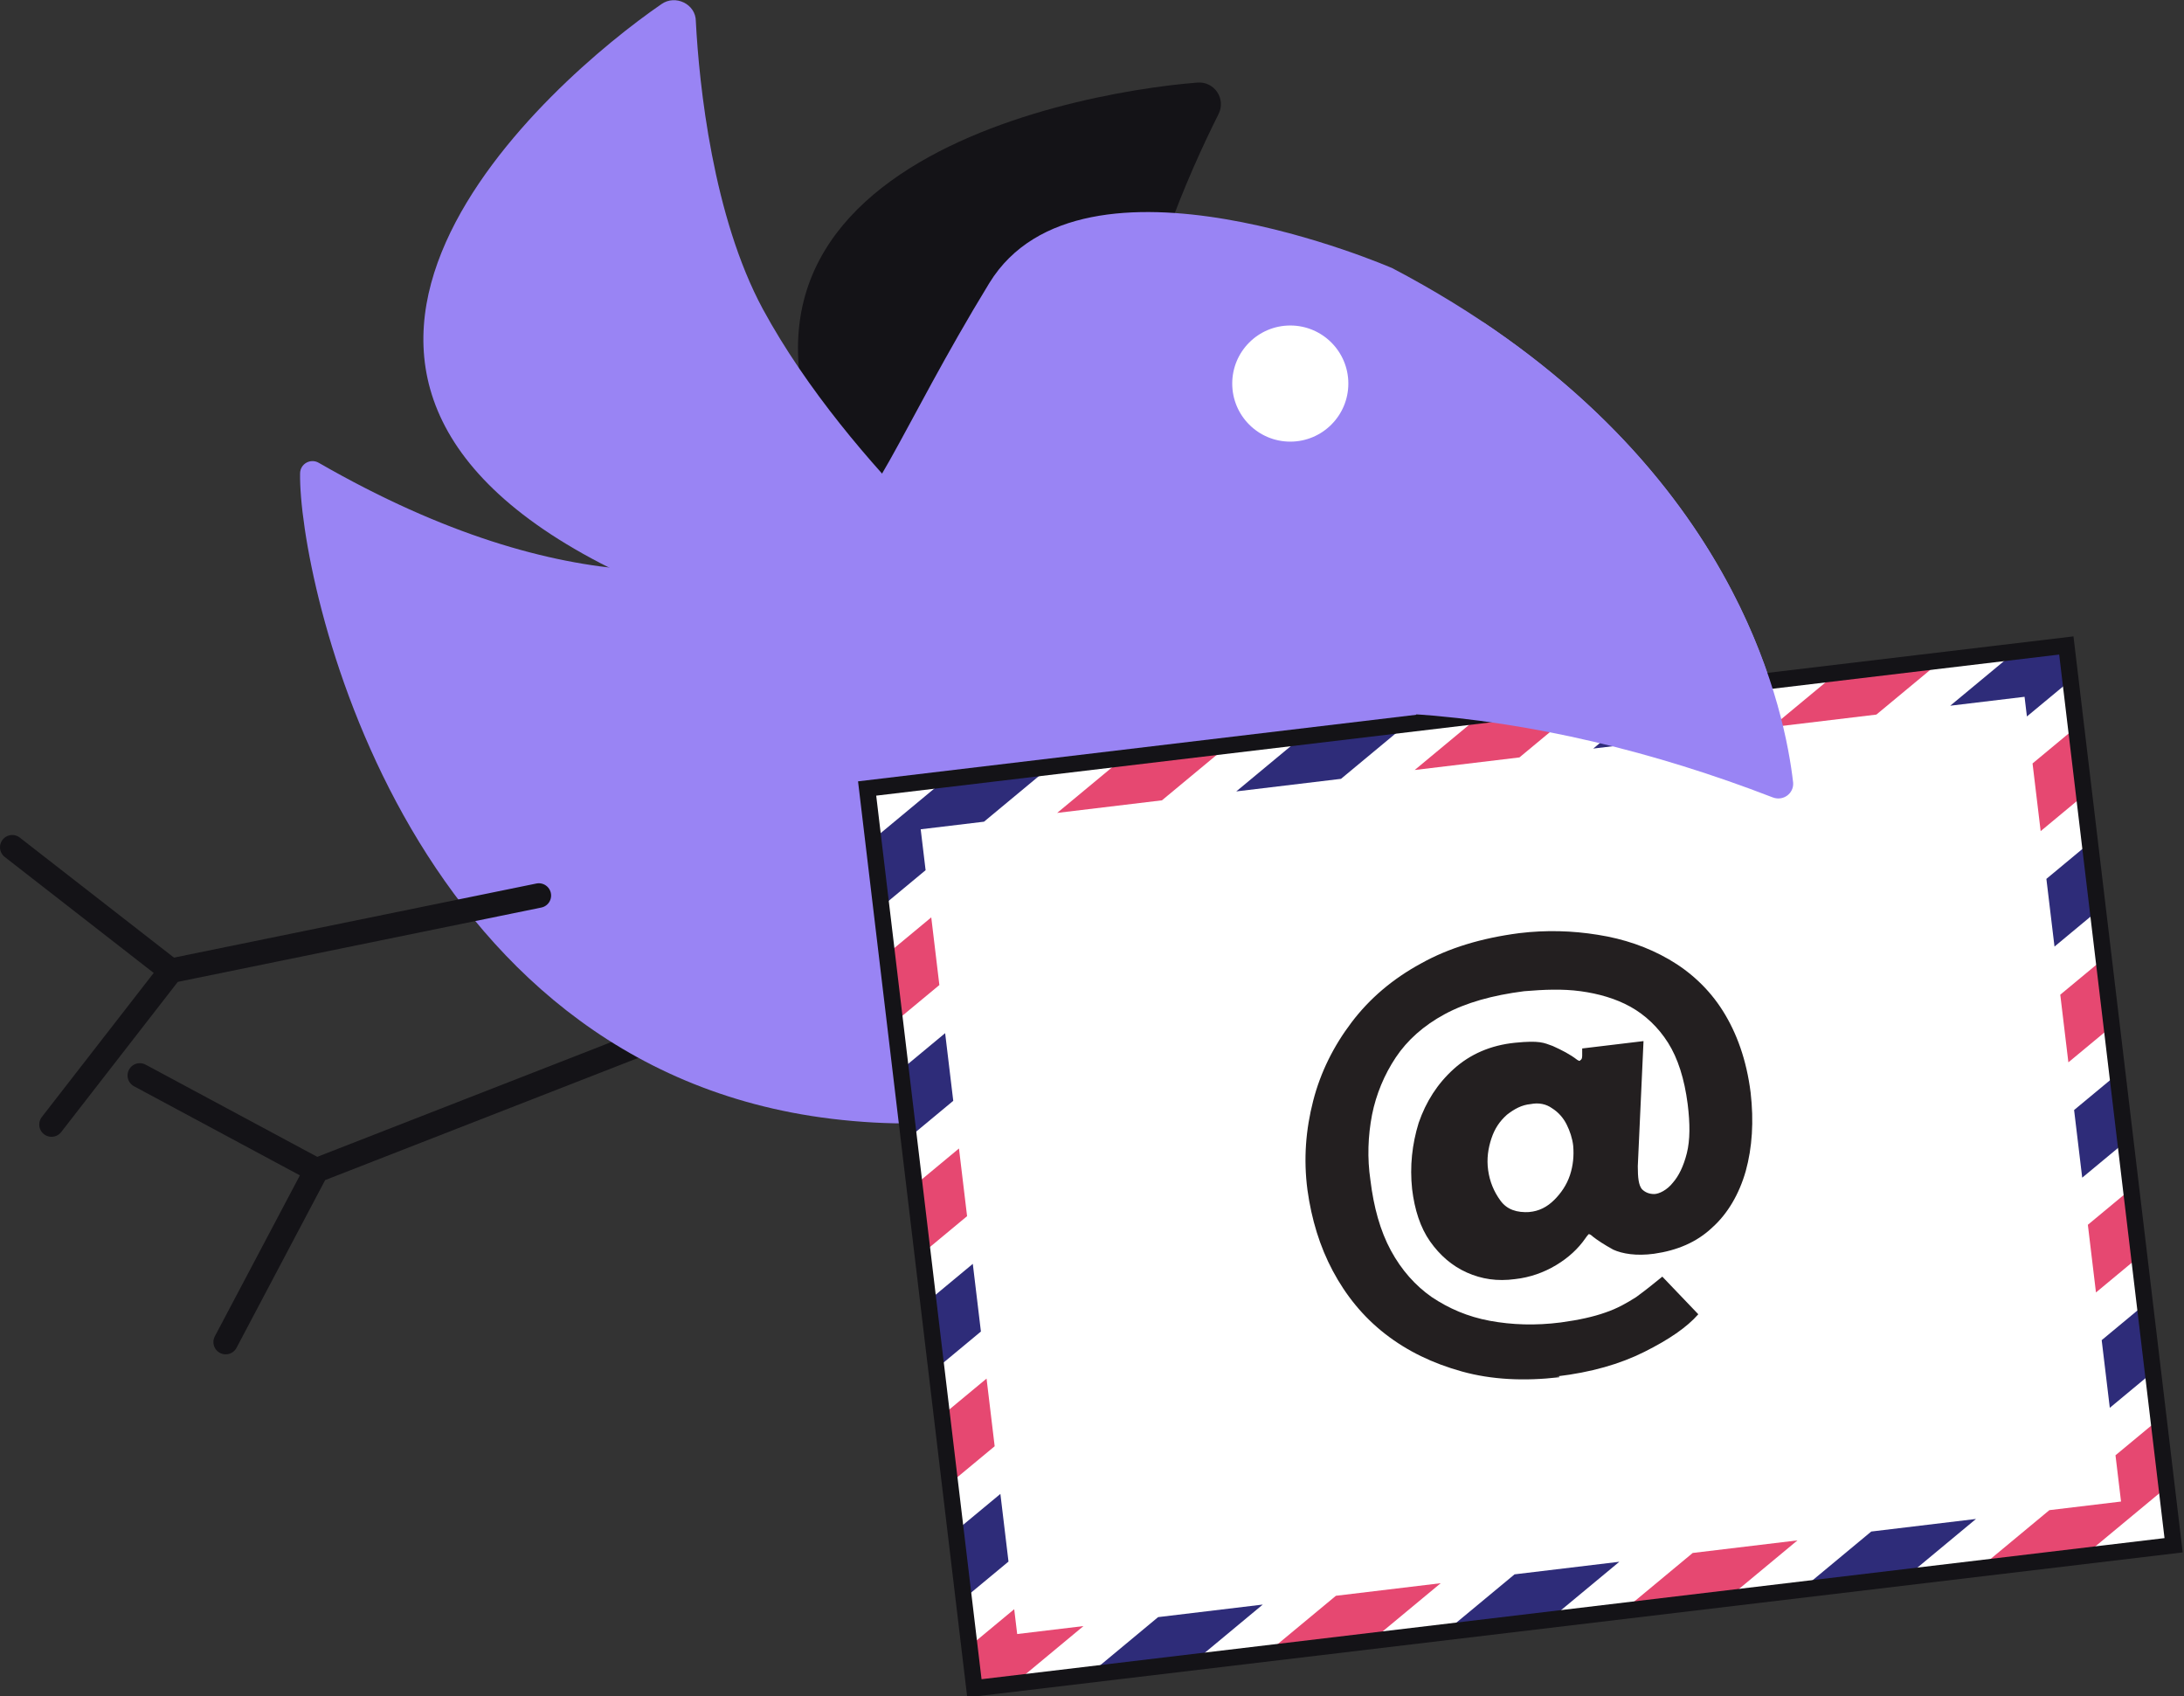 <?xml version="1.0" encoding="UTF-8"?>
<svg xmlns="http://www.w3.org/2000/svg" xmlns:xlink="http://www.w3.org/1999/xlink" version="1.1" viewBox="0 0 267.1 207.4">
  <rect x="0" y="0" width="267.1" height="207.4" fill="#333333" stroke="none"/>
  <defs>
    <style>
      .cls-1, .cls-2, .cls-3, .cls-4, .cls-5 {
        fill: none;
      }

      .cls-2 {
        stroke: #e64871;
      }

      .cls-2, .cls-4 {
        stroke-width: 7px;
      }

      .cls-2, .cls-4, .cls-5 {
        stroke-miterlimit: 10;
      }

      .cls-6 {
        fill: #9984f4;
      }

      .cls-7 {
        fill: #231f20;
      }

      .cls-3 {
        stroke-miterlimit: 10;
        stroke-width: 2px;
      }

      .cls-3, .cls-5 {
        stroke: #141317;
        stroke-linecap: round;
      }

      .cls-8 {
        fill: #fff;
      }

      .cls-9 {
        fill: #141317;
      }

      .cls-4 {
        stroke: #2e2c79;
      }

      .cls-10 {
        clip-path: url(#clippath);
      }

      .cls-5 {
        stroke-width: 3px;
      }
    </style>
    <clipPath id="clippath">
      <path class="cls-1" d="M266,188.7l-146.6,17.6-13.2-110,146.6-17.6,13.2,110ZM124.4,199.8l135-16.2-11.8-98.4-135,16.2,11.8,98.4h0Z"/>
    </clipPath>
  </defs>
  <!-- Generator: Adobe Illustrator 28.6.0, SVG Export Plug-In . SVG Version: 1.2.0 Build 709)  -->
  <g>
    <g id="Layer_1">
      <g id="Layer_1-2" data-name="Layer_1">
        <g>
          <path class="cls-9" d="M147.4,95.7s-9.5-24.6-8.9-47.1c.3-12.8,7-27.6,10.5-34.6,1-1.9-.5-4.1-2.6-3.9-16.3,1.3-70.5,11.6-39.3,57.6,17,25.1,40.3,28,40.3,28Z"/>
          <path class="cls-6" d="M124.6,74.1s-20.6-16.6-31.3-36.3c-6.1-11.3-7.8-27.4-8.2-35.2,0-2.1-2.5-3.3-4.2-2.1-13.4,9.2-55.2,45.3-5.2,69.5,27.3,13.2,48.9,4.1,48.9,4.1h0Z"/>
          <polyline class="cls-5" points="81.5 126.4 38.7 143.1 27.6 164.1"/>
          <line class="cls-5" x1="17.1" y1="131.5" x2="38.7" y2="143.1"/>
          <path class="cls-6" d="M100.5,66.3c5.8-2.4,9.5-13.7,20.5-31.7,11.3-18.4,49.3-1.8,49.3-1.8h0c41.3,21.7,47.9,53.2,48.9,62.8s-1.2,2.3-2.5,1.8c-14.6-5.7-28.5-9.4-43.4-10.4,0,0-15.4,56.6-71.6,49.8-52.7-6.4-65.2-66.2-65-78.9,0-1.2,1.3-1.9,2.3-1.3,30.8,17.7,50.9,13.9,61.4,9.7h0Z"/>
          <circle class="cls-8" cx="157.8" cy="46.9" r="7.1"/>
          <polyline class="cls-5" points="65.9 109.5 20.9 118.7 6.3 137.5"/>
          <line class="cls-5" x1="1.5" y1="103.6" x2="20.9" y2="118.7"/>
        </g>
        <g>
          <rect class="cls-8" x="112.1" y="87.3" width="147.7" height="110.8" transform="translate(-15.6 23) rotate(-6.8)"/>
          <g class="cls-10">
            <g>
              <line class="cls-4" x1="107.9" y1="199.2" x2="252.9" y2="78.9"/>
              <line class="cls-4" x1="92.7" y1="180.9" x2="237.7" y2="60.5"/>
              <line class="cls-2" x1="100.3" y1="190" x2="245.3" y2="69.7"/>
              <line class="cls-2" x1="85.1" y1="171.7" x2="230.1" y2="51.3"/>
              <line class="cls-4" x1="77.5" y1="162.5" x2="222.4" y2="42.2"/>
              <line class="cls-4" x1="62.2" y1="144.2" x2="207.2" y2="23.8"/>
              <line class="cls-2" x1="69.8" y1="153.3" x2="214.8" y2="33"/>
              <line class="cls-2" x1="54.6" y1="135" x2="199.6" y2="14.6"/>
              <line class="cls-4" x1="168.8" y1="272.6" x2="313.8" y2="152.3"/>
              <line class="cls-4" x1="153.6" y1="254.3" x2="298.6" y2="133.9"/>
              <line class="cls-2" x1="161.2" y1="263.4" x2="306.2" y2="143.1"/>
              <line class="cls-2" x1="146" y1="245.1" x2="291" y2="124.7"/>
              <line class="cls-4" x1="138.4" y1="235.9" x2="283.4" y2="115.6"/>
              <line class="cls-4" x1="123.2" y1="217.6" x2="268.1" y2="97.2"/>
              <line class="cls-2" x1="130.8" y1="226.7" x2="275.8" y2="106.4"/>
              <line class="cls-2" x1="115.5" y1="208.4" x2="260.5" y2="88"/>
            </g>
          </g>
          <rect class="cls-3" x="112.1" y="87.3" width="147.7" height="110.8" transform="translate(-15.6 23) rotate(-6.8)"/>
        </g>
        <path class="cls-6" d="M181.3,39.4c-6.7,15.1-10.5,31.5-8.6,47.9,14.7,1,29.6,4.6,44.1,10.2,1.3.5,2.6-.5,2.5-1.8-1-8.7-6.4-35.2-37.9-56.3h0Z"/>
        <path class="cls-7" d="M190.7,168.4c-4.3.5-8.3.3-11.9-.7s-6.7-2.5-9.4-4.6-4.8-4.7-6.4-7.7c-1.6-3-2.6-6.3-3.1-9.9-.5-3.8-.2-7.4.7-10.9s2.5-6.7,4.7-9.6,5-5.3,8.5-7.2c3.4-1.9,7.4-3.1,12-3.7,3.3-.4,6.5-.3,9.6.2,3.2.5,6.1,1.5,8.7,3,2.6,1.5,4.9,3.6,6.6,6.3s2.9,6,3.4,10c.4,3.5.2,6.7-.6,9.6-.8,2.8-2.2,5.2-4.1,6.9-1.9,1.8-4.3,2.8-7.1,3.2-2.2.3-3.9,0-5-.5-1.1-.6-2-1.2-2.5-1.6-.2-.2-.4-.3-.5-.3,0,0-.2.2-.4.5-.9,1.3-2.1,2.4-3.6,3.3s-3.2,1.5-5,1.7c-2.2.3-4.1,0-5.9-.8-1.8-.8-3.3-2.1-4.5-3.8s-1.9-3.9-2.2-6.4c-.3-2.8,0-5.5.8-8.1.9-2.6,2.3-4.8,4.3-6.6s4.5-2.9,7.5-3.2,3.5,0,4.6.4c1.1.5,2.1,1,3,1.7.2.1.3.2.4,0,.1,0,.2-.2.2-.5v-.9l7.5-.9-.7,15.3c0,1.4.1,2.3.5,2.8.4.4.9.6,1.5.6s1.6-.5,2.3-1.4c.7-.8,1.3-2,1.7-3.6s.4-3.6.1-6c-.4-3.1-1.2-5.6-2.4-7.5-1.2-1.9-2.8-3.4-4.6-4.4s-3.9-1.6-6.1-1.9c-2.2-.3-4.5-.2-6.9,0-3.9.5-7.1,1.4-9.7,2.8-2.6,1.4-4.6,3.2-6,5.3s-2.4,4.5-2.9,7c-.5,2.6-.6,5.3-.2,8,.4,3.3,1.2,6.2,2.5,8.6,1.3,2.4,3,4.3,5,5.7,2.1,1.4,4.4,2.4,7.1,2.9s5.6.6,8.7.2c2.2-.3,4-.7,5.4-1.2,1.5-.5,2.7-1.2,3.8-1.9,1.1-.8,2.1-1.6,3.2-2.5l4.4,4.6c-1.4,1.6-3.6,3.1-6.6,4.6s-6.5,2.5-10.7,3h.3ZM187,148.2c1.2-.1,2.2-.6,3.1-1.5.8-.8,1.5-1.8,1.9-3s.5-2.4.4-3.6c-.1-.9-.4-1.8-.8-2.6-.4-.8-1-1.5-1.8-2-.7-.5-1.6-.7-2.6-.5-1.1.1-2,.6-2.9,1.3-.9.8-1.5,1.7-1.9,2.9s-.6,2.5-.4,3.9c.2,1.4.7,2.6,1.5,3.7.8,1.1,2,1.5,3.6,1.4h-.1Z"/>
      </g>
    </g>
  </g>
</svg>